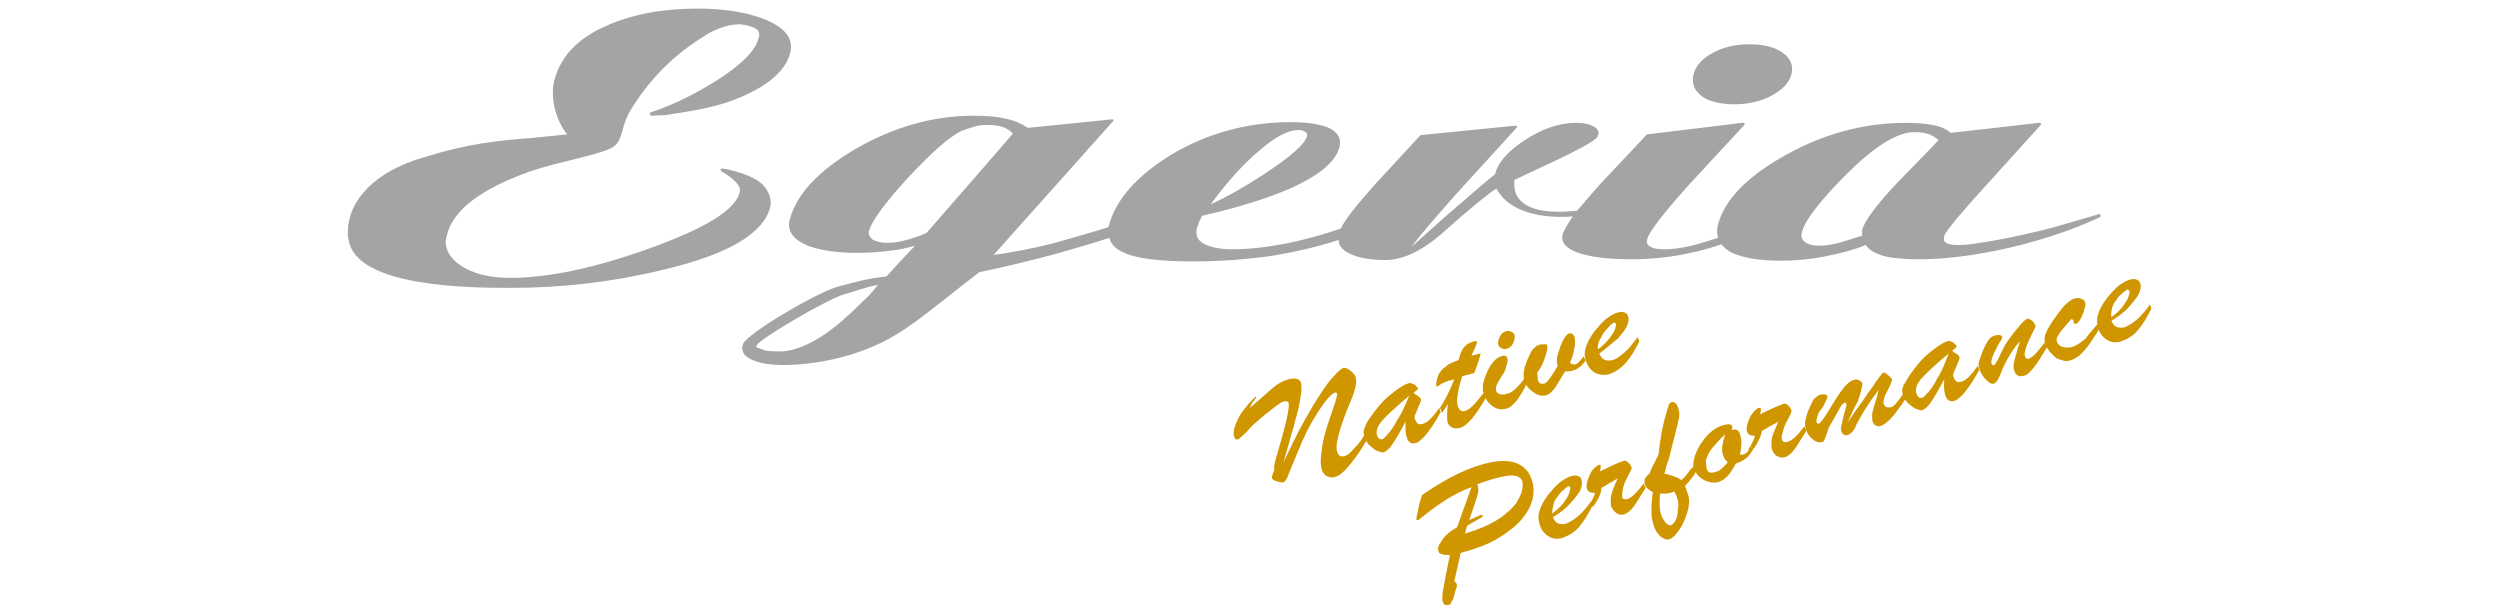 <?xml version="1.0" encoding="utf-8"?>
<!-- Generator: Adobe Illustrator 23.0.1, SVG Export Plug-In . SVG Version: 6.00 Build 0)  -->
<svg version="1.1" id="レイヤー_1" xmlns="http://www.w3.org/2000/svg" xmlns:xlink="http://www.w3.org/1999/xlink" x="0px"
	 y="0px" width="350px" height="84.7px" viewBox="0 0 350 84.7" style="enable-background:new 0 0 350 84.7;" xml:space="preserve">
<style type="text/css">
	.st0{fill:#A3A4A4;}
	.st1{fill:#D09600;}
</style>
<g>
	<g>
		<path class="st0" d="M100.6,11.1c-3,1.9-6.1,3.5-9.4,4.6c-0.1,0-0.2,0.1-0.2,0.2c0,0,0,0,0,0.1c0,0.1,0.1,0.2,0.3,0.2l2-0.1
			c4.5-0.7,7.4-1.2,10.4-2.5c4-1.7,6.3-3.8,6.9-6.1c0.6-2.1-0.7-3.7-3.8-4.9h0c-2.4-0.9-5.5-1.4-9.1-1.4c-4.9,0-9.3,0.8-13,2.5
			c-3.6,1.6-5.9,3.9-6.9,6.9c-0.3,0.8-0.4,1.6-0.4,2.4c0,2.6,1.2,4.9,2,5.8c0,0,0,0,0.1,0c-1.1,0.1-4.9,0.5-4.9,0.5
			c-4.9,0.4-8.8,0.7-15.5,2.8c-6.5,1.9-10.4,5.9-10.4,10.4c0,0.3,0,0.7,0.1,1c0.9,6.8,17.4,6.8,22.8,6.8c7,0,14.1-0.8,21.1-2.5
			c9-2.1,14.1-5,15.1-8.7c0.3-1.2-0.1-2.1-0.8-3c-1.3-1.7-5.6-2.5-5.8-2.5c-0.1,0-0.2,0-0.3,0.1c0,0.1,0,0.2,0.1,0.3
			c0.8,0.4,2.7,1.7,2.6,2.7c-0.4,2.6-4.8,5.3-13.3,8.3c-7.4,2.6-13.7,3.9-18.8,3.9c-3,0-5.4-0.6-7.1-1.8c-1.3-0.9-2-2-2-3.2
			c0-0.3,0.1-0.7,0.2-1.1c0.9-3.5,4.9-6.4,11.6-8.8c2-0.7,4.2-1.2,6.2-1.7c2.4-0.6,4.4-1.1,5.4-1.7c0.9-0.6,1.1-1.5,1.4-2.5
			c0.2-0.8,0.5-1.7,1.1-2.7c2.6-4.3,6.1-7.8,10.4-10.4l0.1-0.1c1.7-1,3.3-1.5,4.8-1.5c0,0,1.3,0.1,2.2,0.6c0.4,0.2,0.5,0.6,0.5,0.9
			c0,0.2-0.1,0.4-0.1,0.4C105.9,6.9,104,8.9,100.6,11.1z"/>
		<path class="st0" d="M242.8,14.6c1.9,0,3.7-0.4,5.2-1.2c1.5-0.8,2.5-1.8,2.8-3c0.3-1.2-0.1-2.2-1.2-3c-1.1-0.8-2.7-1.2-4.6-1.2
			c-2,0-3.8,0.4-5.2,1.2c-1.5,0.8-2.4,1.8-2.7,3c-0.1,0.3-0.1,0.5-0.1,0.8c0,0.9,0.4,1.6,1.3,2.3C239.3,14.2,240.8,14.6,242.8,14.6z
			"/>
		<path class="st0" d="M294.1,30.1c-0.1-0.1-0.2-0.2-0.3-0.1l-6.2,1.8c-5.6,1.5-11.6,2.5-13.1,2.5c-0.8,0-1.5,0-2-0.3
			c-0.4-0.2-0.4-0.5-0.3-1c0.1-0.3,0.8-1.4,4-5l9.5-10.5c0.1-0.1,0.1-0.2,0-0.2c-0.1-0.1-0.2-0.1-0.3-0.1c0,0-12.1,1.4-12.3,1.4
			c-0.7-0.6-1.5-0.9-2.5-1.1c-1.1-0.2-2.3-0.3-3.8-0.3c-5.8,0-11.4,1.5-16.8,4.5c-5.4,3-8.6,6.3-9.5,9.8c-0.1,0.4-0.1,0.7-0.1,1
			c0,0.3,0.1,0.5,0.1,0.8c-0.3,0.1-1.9,0.6-1.9,0.6c-2.2,0.7-4.1,1-5.6,1c-0.9,0-1.6-0.1-2-0.4c-0.4-0.2-0.5-0.5-0.4-1
			c0.3-1.1,2.3-3.7,6.1-7.9l7.5-8.1c0.1-0.1,0.1-0.2,0-0.2c0-0.1-0.1-0.1-0.3-0.1l-13.2,1.6c-0.1,0-0.1,0-0.2,0.1l-6.5,6.9
			c0,0-2.8,3.2-3.2,3.7c-3.8,0.4-6.4,0-7.8-1.3c-0.9-0.8-1-1.8-1-2.5c0-0.3,0-0.4,0-0.5c0.2-0.1,6.6-3.1,6.6-3.1
			c4.9-2.4,5-2.8,5.1-3.1c0-0.1,0.1-0.2,0.1-0.3c0-0.4-0.2-0.8-0.9-1.1c-0.6-0.3-1.4-0.4-2.3-0.4c-2.4,0-4.9,0.9-7.4,2.6
			c-2.2,1.5-3.5,3-3.9,4.6c-0.8,0.6-3,2.5-6.7,5.7c-2.9,2.6-4.3,3.8-5,4.5c0.7-1,2.1-2.7,4.3-5.2c2.4-2.8,6-6.6,10.4-11.5
			c0,0,0.1-0.1,0.1-0.1c0,0,0-0.1,0-0.1c-0.1-0.1-0.2-0.1-0.3-0.1L199,18.9c-0.1,0-0.1,0-0.2,0.1l-6.2,6.7c-2.5,2.8-4.2,4.9-4.9,6.3
			c-2.6,0.9-5.2,1.6-7.7,2.1c-2.6,0.5-5.1,0.8-7.5,0.8c-1.7,0-3.1-0.3-4-0.8c-0.7-0.4-1-0.9-1-1.6c0-0.2,0-0.4,0.1-0.6l0.3-0.9
			c0,0,0.3-0.6,0.4-0.8c4.5-1,8.4-2.2,11.6-3.5c4.5-1.9,7-3.9,7.6-6c0.1-0.3,0.1-0.5,0.1-0.7c0-1-0.6-1.7-1.8-2.2
			c-1.1-0.4-2.8-0.7-5.1-0.7c-6.1,0-11.8,1.6-16.8,4.6c-4.7,2.9-7.7,6.2-8.7,10c0,0,0,0,0,0.1c-2.9,0.9-5.4,1.6-7.5,2.2
			c-3.1,0.8-6.4,1.4-8.6,1.7c0.8-0.9,16.7-18.7,16.7-18.7c0,0,0.1-0.1,0.1-0.1c0,0,0-0.1,0-0.1c-0.1-0.1-0.1-0.1-0.2-0.1
			c0,0-11.6,1.2-11.8,1.2c-0.9-0.6-2-1.1-3.2-1.3c-1.2-0.3-2.7-0.4-4.4-0.4c-5.7,0-11.3,1.6-16.6,4.7c-5.1,3-8.1,6.2-9.1,9.7
			c-0.5,1.7,0.4,2.9,2.5,3.8c1.6,0.6,3.9,1,6.8,1c1.7,0,3.3-0.1,4.7-0.3c1.2-0.1,2.4-0.4,3.5-0.7c-0.7,0.7-3.9,4.2-4,4.3
			c-2.9,0.3-4.7,0.9-6.7,1.4c-3,0.8-13,6.7-13.4,8.1c0,0.2-0.1,0.3-0.1,0.5c0,0.8,0.6,1.4,1.7,1.8c1,0.4,2.4,0.6,4,0.6
			c3.7,0,10.3-0.8,16.1-4.4c3.1-1.9,6.2-4.6,11.4-8.6c3.5-0.7,7.9-1.8,10.5-2.5c2.4-0.7,5-1.4,7.7-2.3c0.2,0.8,0.8,1.5,1.9,2
			c1.8,0.9,5.1,1.3,9.8,1.3c4,0,7.7-0.3,11.2-0.8c3-0.5,6.1-1.2,9.2-2.2c0,0,0,0,0,0c0,0.9,0.7,1.6,2,2.1c1.2,0.5,2.8,0.7,4.6,0.7
			c2.4,0,5.2-1.3,8.2-4c3.8-3.4,6.2-5.3,7.3-6c2.2,4.1,8.3,4.1,10.7,3.9c-0.7,1-1.2,1.9-1.4,2.4c0,0.2-0.1,0.4-0.1,0.5
			c0,1.1,1.1,2,3.3,2.5c1.7,0.4,3.8,0.6,6.3,0.6c2.9,0,5.7-0.3,8.4-0.9c1.4-0.3,2.9-0.7,4.3-1.2c0.4,0.5,0.9,0.9,1.5,1.2
			c1.5,0.7,3.8,1.1,6.8,1.1c2.1,0,4.2-0.2,6.2-0.6c2.1-0.4,4.3-1,5.7-1.6c0.5,0.8,1.7,1.4,3.2,1.7c8.4,1.3,21.6-1.8,29.6-5.6
			C294.1,30.3,294.1,30.2,294.1,30.1z M252.3,32.4c0.5-1.7,2.6-4.4,6.2-8c3.9-3.9,7.1-5.9,9.5-5.9c0.8,0,1.5,0.1,2.1,0.3
			c0.5,0.2,0.9,0.5,1.3,0.8c-0.3,0.4-5.8,6-5.8,6c-3,3.2-4.6,5.4-4.9,6.6c0,0,0,0.6,0,0.8c-0.3,0.1-2.9,0.9-2.9,0.9
			c-1.1,0.3-2.1,0.5-3,0.5c-1,0-1.8-0.2-2.2-0.6C252.2,33.5,252.1,33,252.3,32.4z M240.5,33.3C240.5,33.3,240.5,33.3,240.5,33.3
			C240.5,33.3,240.5,33.3,240.5,33.3L240.5,33.3z M169.5,28.6c2.2-3,4.5-5.6,6.9-7.6c2.2-1.9,4-2.8,5.4-2.8c0.4,0,0.7,0.1,1,0.3
			c0.2,0.2,0.2,0.3,0.2,0.4c0,0,0,0.1,0,0.1c-0.3,1.2-2.3,2.9-5.9,5.3C174.2,26.2,171.7,27.6,169.5,28.6z M122.9,39.9
			c-0.6,0.7-1.1,1.4-1.8,2c-1.9,1.8-6.6,6.9-11.6,7.3c-0.6,0-2.2,0-2.6-0.2c-0.3-0.2-1-0.3-1-0.4c0-0.1,0-0.1,0-0.2
			c0.3-0.9,9.9-6.5,12.3-7.2C120,40.7,121.1,40.2,122.9,39.9z M121.7,32.2c0.4-1.3,2.2-3.8,5.4-7.3c3.3-3.5,5.8-5.8,7.6-6.6
			c0.5-0.2,1.1-0.4,1.8-0.6c0.6-0.2,1.3-0.2,1.9-0.2c1.6,0,2.7,0.4,3.4,1.2c-0.2,0.3-11.9,13.7-11.9,13.7c-0.1,0.2-0.5,0.4-1.7,0.8
			c-1.7,0.6-3,0.8-4,0.8c-0.9,0-1.6-0.2-2.1-0.5C121.7,33.1,121.5,32.7,121.7,32.2z"/>
	</g>
	<g>
		<g>
			<path class="st1" d="M178.6,64.3c0.7-2.4,1.2-4.2,1.5-5.5c0.3-1.3,0.4-2.1,0.3-2.4c0-0.1-0.1-0.2-0.3-0.2c-0.1,0-0.3,0-0.4,0
				c-0.3,0.1-0.9,0.5-1.9,1.3c-0.9,0.7-1.5,1.2-1.8,1.5c-0.4,0.3-0.9,0.8-1.5,1.5c-0.7,0.6-1,1-1.2,1c-0.2,0.1-0.4,0-0.5-0.3
				c-0.2-0.5-0.1-1.2,0.4-2.3c0.5-1.1,1.3-2.1,2.4-3.2c0.1-0.1,0.2-0.2,0.3-0.1c0,0-0.1,0.1-0.2,0.3c-0.1,0.2-0.3,0.4-0.4,0.5
				c-0.1,0.2-0.2,0.4-0.3,0.7c1.5-1.3,2.5-2.2,3.2-2.8c0.7-0.6,1.3-0.9,1.9-1.1c0.5-0.2,0.9-0.2,1.3-0.2c0.4,0.1,0.6,0.2,0.7,0.5
				c0.1,0.3,0.1,0.7,0.1,1.3c-0.1,0.6-0.2,1.4-0.4,2.3c-0.2,0.9-0.5,1.8-0.7,2.7c-0.3,0.9-0.7,2.5-1.4,4.9c1-2.1,1.9-4,2.8-5.6
				c0.9-1.6,1.7-3,2.4-4c0.7-1.1,1.3-1.9,1.9-2.5c0.5-0.6,1-1,1.3-1.1c0.1,0,0.3,0,0.5,0.1c0.2,0.1,0.5,0.3,0.7,0.5
				c0.2,0.2,0.4,0.4,0.4,0.5c0.2,0.4,0.2,0.9,0.1,1.4c-0.1,0.5-0.3,1.2-0.6,1.9c-0.9,2.1-1.5,3.8-1.8,5c-0.3,1.2-0.4,2-0.1,2.6
				c0.2,0.4,0.6,0.5,1.1,0.3c0.3-0.1,0.5-0.3,0.8-0.6c0.3-0.3,0.6-0.7,1-1.1c0.4-0.5,0.7-1,1.1-1.6l0.3,0.7
				c-0.5,0.8-0.9,1.5-1.3,2.1c-0.4,0.6-0.8,1.1-1.2,1.6c-0.4,0.5-0.7,0.9-1.1,1.2c-0.3,0.3-0.6,0.5-0.9,0.6c-0.4,0.2-0.8,0.2-1.2,0
				c-0.4-0.1-0.6-0.4-0.8-0.8c-0.1-0.3-0.2-0.8-0.2-1.3c0-0.6,0.1-1.2,0.2-2c0.1-0.8,0.3-1.6,0.6-2.6c0.3-0.9,0.6-1.9,1-3
				c0.4-1.1,0.5-1.7,0.5-1.9c-0.1-0.1-0.2-0.2-0.4-0.1c-0.7,0.3-2,2-3.7,5.1c-0.1,0.2-0.3,0.6-0.5,1.1c-0.3,0.5-0.5,1.1-0.7,1.6
				c-0.3,0.6-0.5,1.2-0.8,1.9c-0.3,0.7-0.6,1.4-0.9,2.2c-0.2,0.3-0.3,0.6-0.5,0.6c-0.2,0.1-0.5,0-0.9-0.1c-0.4-0.1-0.7-0.3-0.7-0.4
				c-0.1-0.1,0-0.5,0.3-1.2C178.3,65.3,178.5,64.7,178.6,64.3z"/>
			<path class="st1" d="M191.8,58.5c0.9-1.3,1.8-2.4,2.8-3.2c1-0.8,1.8-1.4,2.5-1.6c0.2-0.1,0.4-0.1,0.6,0c0.2,0.1,0.4,0.1,0.5,0.3
				c0.1,0.1,0.2,0.2,0.3,0.3c0,0.1,0,0.2-0.1,0.3c-0.1,0.1-0.3,0.2-0.5,0.4c0.1,0.1,0.2,0.2,0.4,0.3c0.2,0.1,0.3,0.2,0.4,0.3
				c0.1,0.1,0.2,0.2,0.2,0.2c0.1,0.2,0,0.5-0.3,1.1c-0.2,0.6-0.4,1-0.5,1.2c-0.1,0.3-0.1,0.5,0.1,0.8c0.2,0.5,0.6,0.6,1.1,0.4
				c0.6-0.2,1.3-0.9,2.2-2.2l0.2,0.6c-1.4,2.5-2.5,3.9-3.4,4.3c-0.3,0.1-0.6,0.1-0.8,0c-0.2-0.1-0.4-0.3-0.5-0.6
				c-0.2-0.5-0.3-1.3-0.2-2.4c-0.8,1.5-1.4,2.5-1.8,3.1c-0.4,0.6-0.8,1-1.2,1.2c-0.2,0.1-0.5,0-0.8-0.1c-0.4-0.1-0.7-0.4-1.1-0.7
				c-0.4-0.3-0.6-0.7-0.8-1.1c-0.1-0.3-0.2-0.6-0.2-0.8c0-0.2,0-0.5,0.2-0.8C191.2,59.4,191.4,59,191.8,58.5z M197.3,55.4
				c-1.8,1.5-3.1,2.7-3.8,3.5c-0.7,0.8-0.9,1.5-0.7,2.1c0.1,0.2,0.2,0.4,0.3,0.4c0.1,0.1,0.3,0.1,0.4,0.1c0.1,0,0.2-0.1,0.4-0.3
				c0.7-0.7,1.3-1.5,1.7-2.4C196.2,58,196.7,56.8,197.3,55.4z"/>
			<path class="st1" d="M203.7,50.6l0.5-0.2c0.2-0.8,0.4-1.3,0.7-1.7c0.3-0.4,0.6-0.6,1.1-0.8c0.5-0.2,0.7-0.2,0.8,0
				c0,0.1-0.1,0.3-0.3,0.8c-0.2,0.5-0.4,0.8-0.5,1.1c0.3-0.1,0.6-0.1,0.8-0.2c0.2-0.1,0.4-0.1,0.5-0.1c-0.2,0.8-0.5,1.7-0.9,2.7
				c-0.2,0.1-0.4,0.1-0.6,0.2c-0.2,0-0.3,0.1-0.5,0.1c-0.2,0.1-0.4,0.1-0.6,0.2c-0.2,0.7-0.4,1.3-0.5,1.9c-0.1,0.5-0.2,1-0.2,1.4
				c0,0.4,0,0.8,0.2,1.1c0.2,0.4,0.5,0.6,1,0.4c0.3-0.1,0.7-0.4,1.1-0.8c0.4-0.4,0.9-1.1,1.6-1.9l0.3,0.6c-1.5,2.6-2.7,4.2-3.8,4.5
				c-0.4,0.1-0.7,0.1-1,0c-0.3-0.1-0.6-0.4-0.7-0.7c-0.1-0.2-0.1-0.5-0.1-0.9c0-0.4,0-0.9,0.1-1.7c-0.1,0.1-0.2,0.2-0.2,0.3
				c-0.1,0.1-0.1,0.2-0.2,0.3c-0.1,0.1-0.1,0.2-0.2,0.3c-0.1,0.1-0.1,0.2-0.2,0.3l-0.3-0.7c0.6-0.9,1.3-2.2,2-4
				c-0.1,0-0.2,0.1-0.4,0.1c-0.1,0-0.2,0.1-0.4,0.1c-0.5,0.2-0.8,0.3-1.1,0.5c-0.1,0.1-0.2,0.1-0.3,0.2c-0.1,0.1-0.1,0.1-0.2,0.1
				c0,0-0.1,0-0.1,0c-0.1-0.2,0-0.6,0.1-1.1c0.1-0.4,0.3-0.8,0.5-1c0.2-0.3,0.4-0.5,0.8-0.7C202.5,51.1,203,50.9,203.7,50.6z"/>
			<path class="st1" d="M213.6,52.7l0.3,0.7c-0.5,1.1-1,1.9-1.5,2.6c-0.5,0.6-1,1.1-1.5,1.2c-0.7,0.2-1.3,0.1-1.9-0.3
				c-0.6-0.4-1-1-1.2-1.6c-0.1-0.2-0.2-0.5-0.2-0.7c0-0.2,0-0.5,0-0.6c0-0.2,0.1-0.5,0.2-0.9c0.6-1.8,1.4-2.9,2.3-3.2
				c0.5-0.2,0.8-0.1,0.9,0.2c0.1,0.2,0.1,0.6-0.1,1.1c-0.1,0.5-0.3,1-0.5,1.2c-0.5,0.8-0.8,1.3-0.9,1.6c-0.1,0.3-0.1,0.6,0,0.8
				c0.1,0.2,0.3,0.4,0.6,0.4c0.3,0.1,0.6,0,1-0.1c0.4-0.1,0.8-0.4,1.2-0.8C212.6,54,213.1,53.5,213.6,52.7z M211,48.8
				c-0.2,0.1-0.4,0.1-0.7,0c-0.2-0.1-0.4-0.2-0.5-0.4c-0.1-0.3-0.1-0.6,0.1-1.1c0.2-0.5,0.5-0.8,0.9-0.9c0.2-0.1,0.5-0.1,0.7,0
				c0.2,0.1,0.4,0.2,0.5,0.4c0.1,0.3,0.1,0.6-0.1,1.1C211.7,48.4,211.4,48.7,211,48.8z"/>
			<path class="st1" d="M215.2,52.2l0.1,0.9c0,0.1,0,0.2,0.1,0.3c0.1,0.3,0.4,0.4,0.8,0.3c0.4-0.1,1-1,1.9-2.5c-0.2-0.4-0.2-1,0-1.6
				c0.2-0.7,0.4-1.3,0.7-1.9c0.3-0.6,0.6-0.9,0.8-1c0.4-0.1,0.6,0,0.8,0.4c0.1,0.2,0.1,0.5,0.1,0.9c0,0.4-0.1,0.8-0.2,1.3
				c-0.1,0.5-0.3,1-0.5,1.5c0.3,0.2,0.6,0.3,0.8,0.2c0.2-0.1,0.4-0.2,0.5-0.4c0.2-0.2,0.4-0.4,0.6-0.7l0.3,0.6
				c-0.4,0.4-0.6,0.8-0.9,0.9c-0.2,0.2-0.5,0.4-1,0.5c-0.2,0.1-0.5,0.1-1,0.1c-0.6,1-1,1.7-1.4,2.3c-0.4,0.5-0.7,0.8-1.1,1
				c-0.6,0.2-1.2,0.1-1.8-0.3c-0.6-0.4-1.1-0.9-1.3-1.5c-0.4-0.8-0.2-2.1,0.6-3.7c0.2-0.5,0.4-0.8,0.6-1c0.2-0.2,0.4-0.4,0.7-0.5
				c0.2-0.1,0.5-0.1,0.8-0.1c0.3,0,0.4,0,0.4,0.1c0.1,0.3,0,0.9-0.3,1.7C216.1,50.8,215.7,51.5,215.2,52.2z"/>
			<path class="st1" d="M223.9,49.5l0.1,0.2c0.2,0.4,0.4,0.6,0.7,0.7c0.3,0.1,0.7,0.1,1.1,0c0.4-0.1,0.8-0.4,1.2-0.7
				c0.4-0.3,0.7-0.6,1.1-1c0.3-0.4,0.7-0.9,1.2-1.5l0.2,0.6c-0.6,1.2-1.2,2.2-1.8,2.9c-0.6,0.7-1.4,1.3-2.2,1.6
				c-0.7,0.3-1.4,0.2-2,0c-0.6-0.3-1.1-0.8-1.4-1.6c-0.3-0.7-0.3-1.3-0.1-2c0.2-0.7,0.6-1.5,1.3-2.4c0.5-0.6,1-1.2,1.5-1.6
				c0.5-0.4,1-0.7,1.5-0.9c0.4-0.1,0.7-0.2,1-0.1c0.3,0.1,0.5,0.2,0.6,0.5c0.2,0.4,0.1,0.9-0.1,1.4c-0.2,0.5-0.7,1.1-1.3,1.8
				C225.7,48,224.9,48.8,223.9,49.5z M223.7,48.9c0.7-0.5,1.2-1,1.6-1.5c0.4-0.5,0.7-1,0.8-1.3c0.1-0.4,0.2-0.7,0.1-0.8
				c-0.1-0.1-0.2-0.2-0.3-0.1c-0.1,0.1-0.4,0.2-0.6,0.5c-0.3,0.3-0.5,0.6-0.8,0.9c-0.2,0.4-0.4,0.7-0.6,1.1
				C223.7,48.1,223.7,48.5,223.7,48.9z"/>
		</g>
		<g>
			<path class="st1" d="M204,73.8l2-5.6c-0.8,0.3-1.7,0.7-2.6,1.2c-0.9,0.5-1.6,1-2.2,1.4c-0.6,0.4-1.1,0.8-1.6,1.2
				c-0.5,0.4-0.8,0.6-1,0.8c-0.1,0-0.1,0-0.2,0c-0.1,0-0.1,0-0.1-0.1c0-0.1,0-0.4,0.2-1.1c0.1-0.7,0.3-1.5,0.6-2.3
				c2.6-1.8,5-3.1,7.2-3.9c2.6-0.9,4.5-1.1,5.9-0.6c0.5,0.2,0.9,0.4,1.3,0.8c0.4,0.4,0.6,0.7,0.8,1.2c0.4,0.9,0.5,1.9,0.3,2.9
				c-0.2,1-0.7,1.9-1.4,2.8c-0.7,0.9-1.7,1.7-2.9,2.5c-1.2,0.8-2.5,1.4-4.1,1.9c-0.3,0.1-0.9,0.3-1.7,0.5l-0.9,4
				c0.2,0.1,0.3,0.2,0.3,0.3c0.1,0.2,0.1,0.4,0,0.6c-0.1,0.2-0.2,0.6-0.3,1c-0.1,0.4-0.2,0.7-0.3,0.8c-0.1,0.1-0.1,0.3-0.2,0.4
				c-0.1,0.1-0.2,0.2-0.3,0.2c-0.2,0.1-0.4,0.1-0.5,0c-0.1-0.1-0.2-0.2-0.3-0.4c-0.1-0.3-0.1-0.8,0-1.5c0.1-0.7,0.7-3.8,1-5.1
				c-0.4,0-0.8,0-1.1-0.1c-0.3-0.1-0.5-0.2-0.5-0.4c-0.2-0.4,0-0.9,0.4-1.4C202.2,75,203,74.4,204,73.8z M205.4,73.6l-0.3,1.1
				c0.3-0.1,0.6-0.2,0.9-0.3c0.2-0.1,0.5-0.1,0.6-0.2c1.4-0.5,2.6-1.1,3.6-1.8c0.9-0.7,1.6-1.3,2.1-2c0.4-0.7,0.7-1.3,0.8-1.8
				c0.1-0.5,0.1-1,0-1.3c-0.2-0.4-0.5-0.6-1-0.7c-0.5-0.1-1.2,0-2.1,0.2c-0.8,0.2-1.9,0.5-3.2,1c0,0.1,0.1,0.1,0.1,0.2
				c0.1,0.3,0.1,0.8-0.1,1.5l-1.1,3.3l1.6-0.7c0.1,0,0.2,0,0.3,0.1c0,0.1,0,0.2-0.3,0.3L205.4,73.6z"/>
			<path class="st1" d="M220,70.3c0.6-0.7,1.1-1.3,1.3-1.8c0.2-0.5,0.2-1,0.1-1.4c-0.1-0.3-0.3-0.4-0.6-0.5c-0.3-0.1-0.6,0-1,0.1
				c-0.5,0.2-1,0.5-1.5,0.9c-0.5,0.4-1,1-1.5,1.6c-0.7,0.9-1.1,1.7-1.3,2.4c-0.2,0.7-0.1,1.4,0.1,2c0.3,0.8,0.8,1.3,1.4,1.6
				c0.6,0.3,1.3,0.3,2,0c0.8-0.3,1.6-0.8,2.2-1.6c0.6-0.7,1.2-1.7,1.8-2.9l-0.2-0.6c-0.4,0.6-0.8,1.1-1.2,1.5
				c-0.3,0.4-0.7,0.7-1.1,1c-0.4,0.3-0.8,0.5-1.2,0.7c-0.4,0.1-0.7,0.1-1.1,0c-0.3-0.1-0.6-0.4-0.7-0.7l-0.1-0.2
				C218.6,71.7,219.4,71,220,70.3z M217.5,70.6c0.1-0.4,0.3-0.8,0.6-1.1c0.2-0.4,0.5-0.7,0.8-0.9c0.3-0.3,0.5-0.4,0.6-0.5
				c0.2-0.1,0.3,0,0.3,0.1c0.1,0.1,0,0.4-0.1,0.8c-0.1,0.4-0.4,0.8-0.8,1.4c-0.4,0.5-0.9,1-1.6,1.5C217.3,71.4,217.4,71,217.5,70.6z
				"/>
			<path class="st1" d="M223,71l-0.3-0.6c0.3-0.6,0.5-1,0.6-1.4c-0.3,0-0.5,0-0.7-0.1c-0.2-0.1-0.3-0.2-0.4-0.4
				c-0.1-0.2-0.1-0.6,0-1c0.1-0.4,0.3-0.9,0.5-1.3c0.2-0.4,0.5-0.7,0.8-0.9c0.1-0.1,0.2-0.1,0.3-0.2c0.2-0.1,0.3,0,0.3,0.1
				c0,0.1,0,0.4-0.1,0.8c1.6-0.8,2.7-1.3,3.1-1.4c0.2-0.1,0.3-0.1,0.4-0.1c0.2,0,0.3,0.1,0.5,0.3c0.2,0.2,0.3,0.4,0.4,0.6
				c0.1,0.1,0,0.3-0.1,0.5c-0.1,0.2-0.3,0.5-0.5,1c-0.3,0.5-0.5,1-0.6,1.6c-0.1,0.5-0.1,0.9-0.1,1.1c0.1,0.3,0.4,0.4,0.9,0.2
				c0.5-0.2,1.2-0.9,2.1-2.1l0.3,0.6c-0.5,0.8-0.9,1.4-1.2,1.9c-0.3,0.5-0.6,0.9-0.9,1.2c-0.3,0.3-0.6,0.5-0.9,0.6
				c-0.3,0.1-0.7,0.1-1-0.1c-0.3-0.2-0.6-0.5-0.8-0.9c-0.1-0.3-0.1-0.6-0.1-1c0-0.4,0.1-0.9,0.3-1.4c0.2-0.5,0.4-1.1,0.7-1.6
				c-0.2,0.1-0.5,0.2-0.7,0.4c-0.3,0.1-0.6,0.3-0.9,0.5c-0.3,0.2-0.5,0.3-0.7,0.4C224.2,69.1,223.7,70,223,71z"/>
			<path class="st1" d="M237.2,65.2l0.3,0.7c-0.3,0.6-0.6,1-0.8,1.2c-0.2,0.3-0.5,0.6-0.8,0.9c0.2,0.6,0.4,1.1,0.5,1.5
				c0.1,0.4,0.1,0.9,0,1.5c-0.1,0.5-0.3,1.2-0.6,1.9c-0.3,0.7-0.7,1.3-1.1,1.8c-0.4,0.5-0.7,0.7-1,0.8c-0.3,0.1-0.7,0-1.1-0.3
				c-0.4-0.3-0.8-0.8-1-1.4c-0.2-0.6-0.4-1.2-0.4-2c0-0.7,0-1.7,0.2-2.9c-0.6-0.3-0.9-0.6-1.1-1c-0.1-0.3-0.1-0.6,0-0.9
				c0.1-0.2,0.4-0.5,0.7-0.8c0.1-0.4,0.3-0.8,0.5-1.2c0.2-0.3,0.4-0.8,0.7-1.4c0.2-1.9,0.5-3.9,1.1-5.8c0.1-0.5,0.3-0.9,0.3-1.1
				c0.1-0.2,0.2-0.3,0.4-0.4c0.1-0.1,0.3,0,0.5,0.1c0.2,0.1,0.3,0.3,0.4,0.6c0.1,0.3,0.2,0.6,0.2,0.9c0,0.3,0,0.6-0.1,0.9
				c-0.1,0.3-0.1,0.7-0.3,1.2c-0.1,0.5-0.2,0.8-0.2,0.9c-0.2,0.7-0.4,1.5-0.6,2.3c-0.2,0.9-0.4,1.5-0.6,2c-0.1,0.5-0.2,0.9-0.3,1.1
				c0.6,0.1,1,0.3,1.4,0.4c0.3,0.1,0.7,0.3,1,0.5c0.2-0.2,0.5-0.4,0.6-0.6c0.2-0.2,0.4-0.5,0.6-0.8C236.7,65.7,237,65.4,237.2,65.2z
				 M234.5,69l-0.1-0.2c-0.2,0.1-0.4,0.2-0.6,0.2c-0.1,0-0.3,0.1-0.5,0.1c-0.2,0-0.4,0-0.5,0c-0.1,0-0.2,0-0.4,0
				c-0.1,1.4-0.1,2.5,0.3,3.3c0.2,0.4,0.4,0.7,0.6,0.9c0.3,0.2,0.5,0.3,0.7,0.2c0.2-0.1,0.4-0.3,0.6-0.7c0.2-0.4,0.3-0.9,0.3-1.6
				C235.1,70.6,234.9,69.8,234.5,69z"/>
			<path class="st1" d="M245.1,62.4l0.3,0.6c-0.4,0.6-0.7,1-1,1.2c-0.3,0.2-0.7,0.5-1.4,0.7c-0.7,1.4-1.4,2.2-2.2,2.5
				c-0.5,0.2-0.9,0.2-1.4,0.1c-0.5-0.1-0.9-0.3-1.3-0.6c-0.4-0.3-0.7-0.7-0.9-1.2c-0.2-0.4-0.2-0.9,0-1.5c0.1-0.6,0.4-1.2,0.8-1.9
				c0.4-0.6,0.8-1.2,1.4-1.7c0.5-0.5,1.1-0.8,1.6-1c0.4-0.1,0.7-0.2,1-0.2c0.3,0,0.4,0.1,0.5,0.3c0.1,0.1,0,0.3-0.1,0.5
				c0.3-0.1,0.6-0.1,0.8,0c0.2,0.1,0.3,0.3,0.4,0.6c0.1,0.3,0.2,0.7,0.2,1.2c0,0.5-0.1,1.1-0.2,1.6l0.3,0.1l0.2-0.1
				c0.1,0,0.3-0.1,0.4-0.2c0.1-0.1,0.2-0.2,0.3-0.3C244.7,62.9,244.9,62.7,245.1,62.4z M241.5,60.8c-0.6,0.6-1,1-1.4,1.5
				c-0.4,0.4-0.7,0.8-0.9,1.2c-0.2,0.4-0.3,0.7-0.4,1c0.1,0.8,0.1,1.2,0.2,1.3c0.2,0.4,0.6,0.5,1.4,0.2c0.4-0.1,0.9-0.6,1.5-1.3
				c-0.3-0.2-0.5-0.5-0.6-0.8c-0.2-0.4-0.2-0.8-0.2-1.3C241.2,62,241.3,61.5,241.5,60.8z"/>
			<path class="st1" d="M246.7,60.3c0.2-0.1,0.4-0.2,0.7-0.4c0.3-0.2,0.6-0.3,0.9-0.5c0.3-0.1,0.5-0.3,0.7-0.4
				c-0.3,0.6-0.5,1.1-0.7,1.6c-0.2,0.5-0.3,1-0.3,1.4c0,0.4,0,0.7,0.1,1c0.2,0.5,0.5,0.8,0.8,0.9c0.3,0.2,0.7,0.2,1,0.1
				c0.3-0.1,0.6-0.3,0.9-0.6c0.3-0.3,0.6-0.7,0.9-1.2c0.3-0.5,0.7-1.1,1.2-1.9l-0.3-0.6c-0.9,1.2-1.6,1.9-2.2,2.1
				c-0.5,0.2-0.8,0.1-0.9-0.2c-0.1-0.2-0.1-0.6,0.1-1.1c0.1-0.5,0.3-1.1,0.6-1.6c0.2-0.4,0.4-0.7,0.5-1c0.1-0.2,0.1-0.4,0.1-0.5
				c-0.1-0.2-0.2-0.4-0.4-0.6c-0.2-0.2-0.4-0.3-0.5-0.3c-0.1,0-0.2,0-0.4,0.1c-0.5,0.2-1.5,0.6-3.1,1.4c0.1-0.4,0.2-0.7,0.1-0.8
				c0-0.1-0.2-0.1-0.3-0.1c-0.1,0-0.2,0.1-0.3,0.2c-0.3,0.2-0.5,0.5-0.8,0.9c-0.2,0.4-0.4,0.9-0.5,1.3c-0.1,0.4-0.1,0.8,0,1
				c0.1,0.2,0.2,0.3,0.4,0.4c0.2,0.1,0.4,0.1,0.7,0.1c-0.1,0.4-0.3,0.8-0.6,1.4l0.3,0.6C246,62.2,246.5,61.2,246.7,60.3z"/>
			<path class="st1" d="M258.7,59.1c0.8-1.2,1.5-2.2,2.1-3c0.6-0.9,1-1.5,1.4-2c0.3-0.5,0.6-0.9,0.9-1.3c0.3-0.4,0.4-0.5,0.5-0.6
				c0.2-0.1,0.4,0,0.7,0.3c0.3,0.2,0.5,0.5,0.6,0.6c0,0.1-0.1,0.5-0.4,1.1c-0.3,0.6-0.6,1.1-0.7,1.5c-0.1,0.4-0.2,0.7,0,1
				c0.1,0.2,0.2,0.3,0.4,0.3c0.2,0.1,0.4,0,0.6,0c0.2-0.1,0.5-0.3,0.7-0.6c0.3-0.3,0.6-0.8,1.2-1.6l0.3,0.7c-0.5,0.8-1,1.5-1.4,2
				c-0.4,0.6-0.8,1-1.2,1.4c-0.4,0.3-0.7,0.6-1,0.7c-0.3,0.1-0.5,0.1-0.7,0c-0.2-0.1-0.4-0.2-0.5-0.5c-0.1-0.2-0.1-0.5-0.1-0.7
				c0-0.3,0-0.6,0.1-0.9c0.1-0.4,0.2-0.8,0.4-1.4c0.2-0.5,0.3-1,0.4-1.5c-0.6,0.8-1.2,1.6-1.6,2.3c-0.5,0.7-0.8,1.3-1.1,1.8
				c-0.3,0.5-0.5,0.9-0.6,1.2c-0.3,0.6-0.7,0.9-1,1c-0.4,0.1-0.7,0-0.9-0.5c-0.1-0.2-0.1-0.6,0.1-1.2c0.1-0.6,0.3-1.4,0.6-2.4
				c0-0.1,0-0.2,0-0.3c-0.1-0.1-0.2-0.2-0.3-0.1c-0.2,0.1-0.4,0.3-0.6,0.7c-0.2,0.4-0.7,1.2-1.3,2.3c-0.2,0.3-0.4,0.7-0.5,1.2
				c-0.2,0.5-0.3,0.8-0.4,1c-0.1,0.2-0.2,0.3-0.4,0.3c-0.3,0.1-0.7,0-1.1-0.3c-0.4-0.3-0.8-0.7-1-1.3c-0.2-0.4-0.2-0.8-0.2-1.1
				c0-0.3,0.2-0.8,0.3-1.3c0.3-0.8,0.6-1.4,0.8-1.8c0.2-0.4,0.6-0.6,0.9-0.8c0.2-0.1,0.5-0.1,0.7-0.1c0.2,0,0.3,0.1,0.4,0.2
				c0.1,0.1,0,0.4-0.2,0.8c-0.2,0.4-0.4,0.9-0.8,1.3c-0.2,0.3-0.3,0.6-0.4,0.9c-0.1,0.3-0.1,0.6-0.1,0.7c0.1,0.2,0.2,0.2,0.4,0.2
				c0.1-0.1,0.4-0.4,0.8-1c0.4-0.6,0.8-1.3,1.3-2.1c0.5-0.8,0.9-1.4,1.4-2c0.4-0.5,0.9-0.9,1.3-1c0.2-0.1,0.5-0.1,0.7,0
				c0.2,0.1,0.4,0.2,0.5,0.4c0.1,0.1,0,0.4-0.1,0.9c-0.1,0.5-0.3,1-0.5,1.7C259.5,57.2,259.2,58,258.7,59.1z"/>
			<path class="st1" d="M267.3,52.6c0.9-1.3,1.8-2.4,2.8-3.2c1-0.8,1.8-1.4,2.5-1.6c0.2-0.1,0.4-0.1,0.5,0c0.2,0.1,0.4,0.1,0.5,0.3
				c0.2,0.1,0.2,0.2,0.3,0.3c0.1,0.1,0,0.2-0.1,0.3c-0.1,0.1-0.3,0.2-0.5,0.4c0.1,0.1,0.2,0.2,0.4,0.3c0.2,0.1,0.3,0.2,0.4,0.3
				c0.1,0.1,0.2,0.2,0.2,0.2c0.1,0.2,0,0.5-0.3,1.1c-0.2,0.6-0.4,1-0.5,1.2c-0.1,0.3-0.1,0.5,0.1,0.8c0.2,0.5,0.6,0.6,1.1,0.4
				c0.6-0.2,1.3-0.9,2.2-2.2l0.2,0.6c-1.4,2.5-2.5,3.9-3.4,4.3c-0.3,0.1-0.6,0.1-0.8,0c-0.2-0.1-0.4-0.3-0.5-0.6
				c-0.2-0.5-0.3-1.3-0.2-2.4c-0.8,1.5-1.4,2.5-1.8,3.1c-0.4,0.6-0.8,1-1.2,1.2c-0.2,0.1-0.5,0-0.8-0.1c-0.4-0.1-0.7-0.4-1.1-0.7
				c-0.4-0.3-0.6-0.7-0.8-1.1c-0.1-0.3-0.2-0.6-0.2-0.8c0-0.2,0.1-0.5,0.2-0.8C266.8,53.5,267,53.1,267.3,52.6z M272.8,49.5
				c-1.8,1.5-3.1,2.7-3.8,3.5c-0.7,0.8-0.9,1.5-0.7,2.1c0.1,0.2,0.2,0.4,0.3,0.5c0.1,0.1,0.3,0.1,0.5,0.1c0.1,0,0.2-0.1,0.4-0.3
				c0.7-0.7,1.3-1.5,1.7-2.4C271.8,52.1,272.3,50.9,272.8,49.5z"/>
			<path class="st1" d="M284.6,46.5c-0.9,1.8-1.3,2.9-1.1,3.4c0.1,0.3,0.3,0.4,0.6,0.3c0.2-0.1,0.5-0.3,0.8-0.6
				c0.3-0.3,0.8-0.9,1.4-1.7l0.3,0.7c-0.8,1.3-1.4,2.3-1.9,2.9c-0.5,0.6-0.9,1-1.3,1.1c-0.7,0.2-1.2,0-1.4-0.7
				c-0.1-0.2-0.1-0.4-0.1-0.6c0-0.2,0-0.5,0.1-0.7c0.1-0.3,0.1-0.6,0.3-1.1c0.1-0.5,0.3-1.1,0.5-1.7c-0.4,0.4-0.8,0.9-1.3,1.7
				c-0.3,0.5-0.6,1-0.8,1.4c-0.2,0.4-0.4,0.9-0.6,1.4c-0.2,0.5-0.4,0.9-0.5,1c-0.1,0.2-0.3,0.3-0.4,0.4c-0.3,0.1-0.6,0-1-0.4
				c-0.4-0.3-0.7-0.8-1-1.4c-0.1-0.3-0.2-0.6-0.2-0.9c0-0.2,0.1-0.6,0.3-1.1c0.3-0.9,0.6-1.5,0.9-2c0.3-0.5,0.6-0.8,1-0.9
				c0.3-0.1,0.5-0.1,0.7-0.1c0.2,0,0.3,0.1,0.4,0.2c0,0.1,0,0.1,0,0.2c0,0.1-0.1,0.2-0.1,0.2c0,0.1-0.1,0.2-0.3,0.5
				c-0.9,1.6-1.2,2.5-1.1,2.9c0.1,0.2,0.2,0.3,0.4,0.2c0.1,0,0.2-0.2,0.4-0.6c0.2-0.3,0.4-0.8,0.7-1.4c0.3-0.6,0.6-1.2,1.1-1.8
				c0.4-0.6,1-1.3,1.6-2c0.3-0.4,0.7-0.6,0.9-0.7c0.1,0,0.3,0.1,0.6,0.3c0.2,0.2,0.4,0.5,0.5,0.8C284.9,45.9,284.8,46.1,284.6,46.5z
				"/>
			<path class="st1" d="M293.7,45.3l0.3,0.6c-0.6,1-1.1,1.7-1.5,2.3c-0.4,0.6-0.8,1-1.2,1.4c-0.4,0.4-0.8,0.6-1.3,0.8
				c-0.5,0.2-0.9,0.2-1.4,0c-0.5-0.1-1-0.4-1.3-0.8c-0.4-0.4-0.7-0.8-0.9-1.3c-0.2-0.4-0.2-0.9-0.1-1.3c0.1-0.4,0.4-1,0.9-1.8
				c0.6-0.9,1.2-1.7,1.7-2.3c0.6-0.6,1.1-1,1.5-1.1c0.3-0.1,0.6-0.1,0.9,0c0.3,0.1,0.5,0.2,0.6,0.5c0.1,0.2,0.1,0.5-0.1,1
				c-0.1,0.5-0.3,0.9-0.5,1.3c-0.2,0.4-0.4,0.6-0.6,0.7c-0.2,0.1-0.4,0-0.4-0.2c0-0.1,0-0.1,0-0.2c0,0,0-0.1-0.1-0.1
				c0-0.1-0.1-0.1-0.2-0.1c-0.1,0-0.2,0.1-0.2,0.2c-0.6,0.7-1.1,1.2-1.3,1.5c-0.2,0.3-0.4,0.6-0.5,0.8c-0.1,0.2-0.1,0.5,0,0.7
				c0.2,0.4,0.4,0.6,0.9,0.7c0.4,0.1,0.9,0.1,1.4-0.1c0.5-0.2,1.1-0.6,1.7-1.1C292.2,47,292.9,46.3,293.7,45.3z"/>
			<path class="st1" d="M298.2,42.8c0.6-0.7,1.1-1.3,1.3-1.8c0.2-0.5,0.3-1,0.1-1.4c-0.1-0.3-0.3-0.4-0.6-0.5c-0.3-0.1-0.6,0-1,0.1
				c-0.5,0.2-1,0.5-1.5,0.9c-0.5,0.4-1,1-1.5,1.6c-0.7,0.9-1.1,1.7-1.3,2.4c-0.2,0.7-0.1,1.4,0.1,2c0.3,0.8,0.8,1.3,1.4,1.6
				c0.6,0.3,1.3,0.3,2,0c0.8-0.3,1.6-0.8,2.2-1.6c0.6-0.7,1.2-1.7,1.8-2.9l-0.2-0.6c-0.4,0.6-0.8,1.1-1.2,1.5
				c-0.3,0.4-0.7,0.7-1.1,1c-0.4,0.3-0.8,0.5-1.2,0.7c-0.4,0.1-0.7,0.1-1.1,0c-0.3-0.1-0.6-0.4-0.7-0.7l-0.1-0.2
				C296.8,44.2,297.6,43.5,298.2,42.8z M295.7,43.1c0.1-0.4,0.3-0.8,0.6-1.1c0.2-0.4,0.5-0.7,0.8-0.9c0.3-0.3,0.5-0.4,0.6-0.5
				c0.2-0.1,0.3,0,0.4,0.1c0.1,0.1,0,0.4-0.1,0.8c-0.1,0.4-0.4,0.8-0.8,1.4c-0.4,0.5-0.9,1-1.6,1.5
				C295.5,43.9,295.6,43.5,295.7,43.1z"/>
		</g>
	</g>
</g>
</svg>
